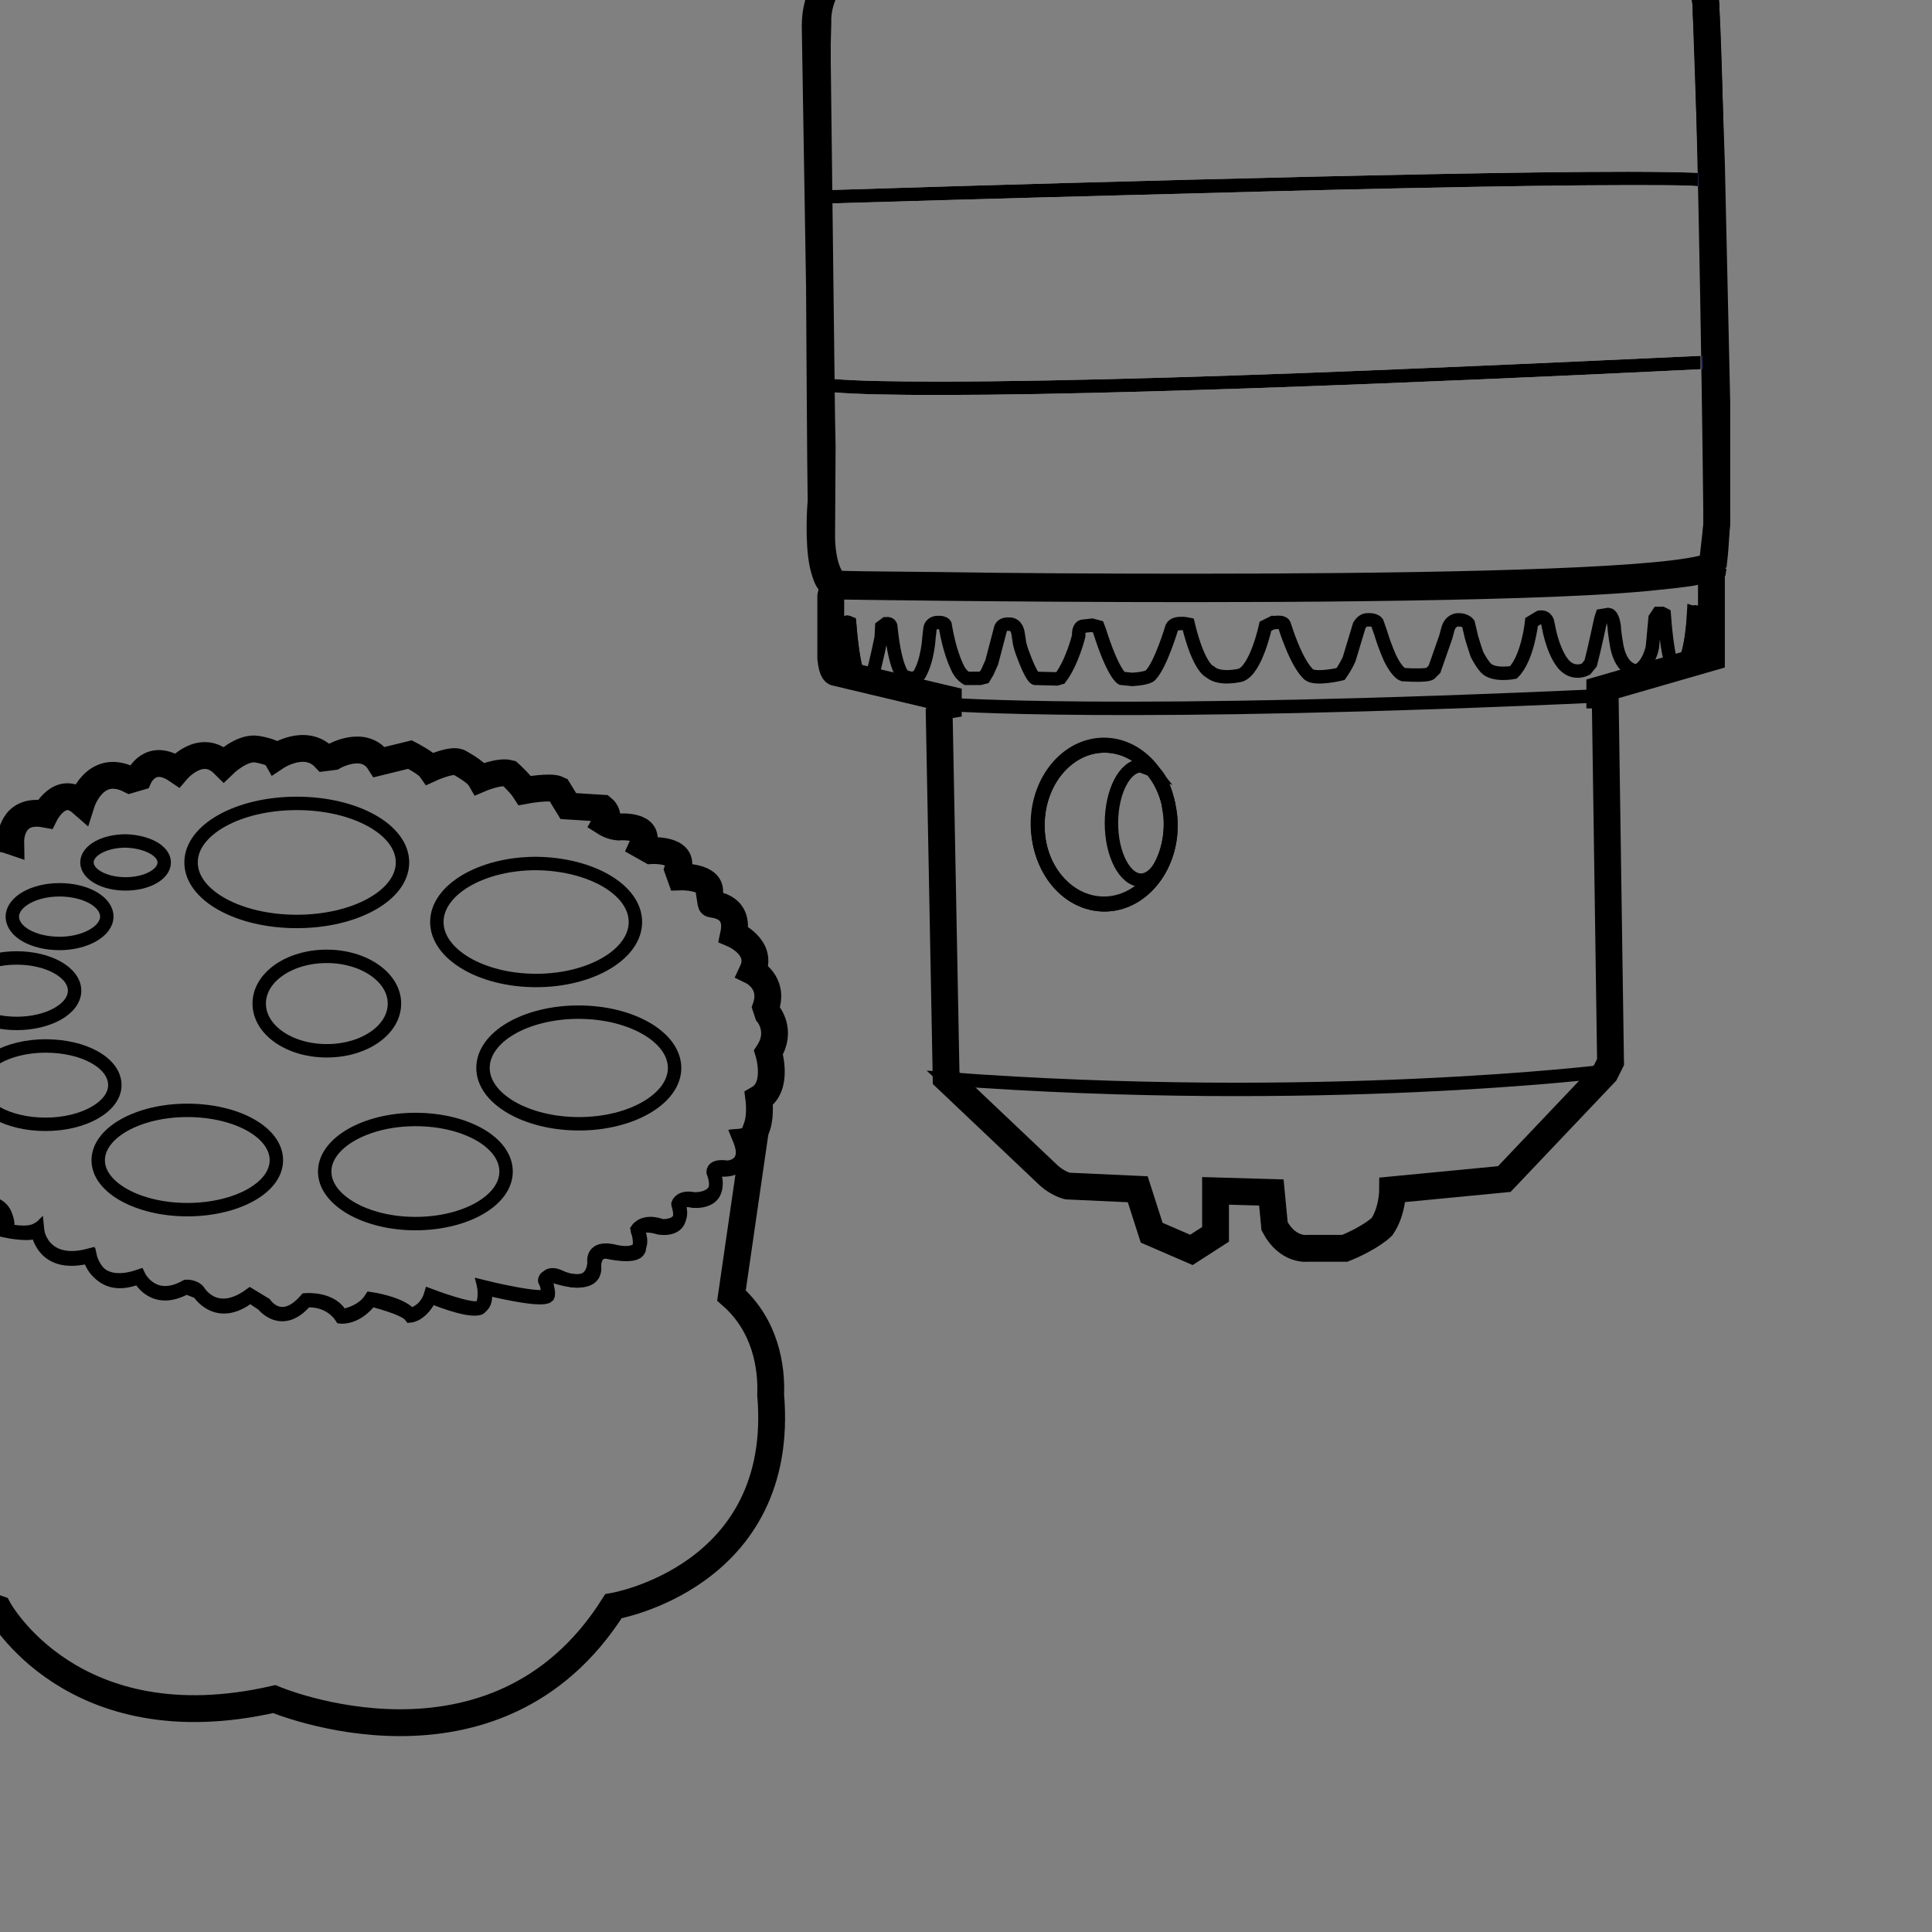<?xml version="1.0" encoding="utf-8"?>
<!-- Generator: Adobe Illustrator 23.1.0, SVG Export Plug-In . SVG Version: 6.00 Build 0)  -->
<svg version="1.1" id="图层_1" xmlns="http://www.w3.org/2000/svg" xmlns:xlink="http://www.w3.org/1999/xlink" x="0px" y="0px"
	 viewBox="0 0 36 36" style="enable-background:new 0 0 36 36;" xml:space="preserve">
<rect x="0" y="0" width="36" height="36" fill="#808080" stroke="none"/>
<style type="text/css">
	.st0{clip-path:url(#SVGID_2_);fill:none;}
	.st1{clip-path:url(#SVGID_2_);fill:none;stroke:#000000;stroke-width:0.25;}
	.st2{clip-path:url(#SVGID_2_);fill:none;stroke:#000000;stroke-width:0.5;}
	.st3{clip-path:url(#SVGID_2_);}
	.st4{clip-path:url(#SVGID_2_);fill:#FFFFFF;}
	.st5{clip-path:url(#SVGID_2_);fill:#2E2E79;}
</style>
<g>
	<defs>
		<rect id="SVGID_1_" width="36" height="36"/>
	</defs>
	<clipPath id="SVGID_2_">
		<use xlink:href="#SVGID_1_"  style="overflow:visible;"/>
	</clipPath>
	<path class="st0" d="M-2.06,27.44c0,0-0.35,1.71,2.03,2.54c0,0,1.37,2.54,5.14,1.68c0,0,4.12,1.75,6.32-1.73
		c0,0,3.22-0.54,2.93-3.94l0,0c0.02-0.51-0.09-1.29-0.73-1.85l0.44-3.04l-0.01,0.02l0.05-0.14c0.07-0.21,0.03-0.51,0.03-0.51
		c0.38-0.22,0.18-0.86,0.18-0.86c0.26-0.4-0.01-0.72-0.01-0.72l-0.04-0.12c0.16-0.47-0.25-0.67-0.25-0.67
		c0.21-0.45-0.35-0.69-0.35-0.69c0.12-0.57-0.43-0.55-0.42-0.57l-0.03-0.19c0.06-0.33-0.54-0.31-0.54-0.31l-0.05-0.14
		c0.14-0.39-0.5-0.35-0.5-0.35l-0.16-0.09c0.19-0.41-0.45-0.35-0.45-0.35c-0.13-0.01-0.24-0.08-0.24-0.08
		c0.09-0.16-0.05-0.27-0.05-0.27l-0.64-0.04l-0.19-0.31c-0.14-0.07-0.62,0.02-0.62,0.02c-0.09-0.14-0.29-0.32-0.29-0.32
		c-0.19-0.05-0.54,0.1-0.54,0.1c-0.08-0.14-0.41-0.31-0.41-0.31c-0.15-0.05-0.52,0.12-0.52,0.12c-0.07-0.1-0.38-0.26-0.38-0.26
		L7.07,14.2c-0.28-0.44-0.86-0.1-0.86-0.1l-0.16,0.02c-0.36-0.38-0.9-0.02-0.9-0.02c-0.05-0.09-0.36-0.14-0.36-0.14
		c-0.28-0.05-0.62,0.28-0.62,0.28c-0.42-0.42-0.87,0.11-0.87,0.11c-0.5-0.34-0.71,0.13-0.71,0.13l-0.17,0.05
		c-0.66-0.33-0.9,0.43-0.9,0.43c-0.4-0.35-0.68,0.21-0.68,0.21c-0.65-0.12-0.64,0.5-0.64,0.5c-0.67-0.23-0.68,0.41-0.68,0.41
		c-0.65-0.07-0.6,0.38-0.6,0.38l-0.08,0.14c-0.43-0.01-0.41,0.52-0.41,0.52C-1.99,17.16-2,17.77-2,17.77
		c-0.35,0.23-0.16,0.67-0.16,0.67c-0.32,0.36-0.05,0.75-0.05,0.75c-0.15,0.32,0.03,0.54,0.03,0.54c-0.11,0.22,0.09,0.36,0.09,0.36
		c-0.09,0.18-0.03,0.34,0.01,0.42l0.04,0.06l0.12,2.26c0,0-1.57,1.07-0.38,3.14c0,0-0.13,0.66,0.21,1.4L-2.06,27.44z"/>
	<path class="st1" d="M14.06,21.12l0.05-0.14c0.07-0.21,0.03-0.51,0.03-0.51c0.38-0.22,0.18-0.86,0.18-0.86
		c0.26-0.4-0.01-0.72-0.01-0.72l-0.03-0.12c0.16-0.47-0.25-0.67-0.25-0.67c0.21-0.45-0.35-0.69-0.35-0.69
		c0.12-0.56-0.43-0.55-0.42-0.57l-0.03-0.19c0.05-0.33-0.54-0.31-0.54-0.31l-0.04-0.14c0.14-0.39-0.5-0.35-0.5-0.35l-0.16-0.09
		c0.19-0.41-0.46-0.35-0.46-0.35c-0.13-0.01-0.24-0.08-0.24-0.08c0.09-0.16-0.05-0.27-0.05-0.27l-0.64-0.04l-0.19-0.31
		c-0.14-0.07-0.62,0.02-0.62,0.02c-0.09-0.15-0.29-0.32-0.29-0.32c-0.19-0.05-0.54,0.1-0.54,0.1c-0.08-0.14-0.41-0.31-0.41-0.31
		c-0.15-0.05-0.52,0.12-0.52,0.12c-0.07-0.1-0.38-0.26-0.38-0.26L7.07,14.2c-0.28-0.44-0.86-0.1-0.86-0.1l-0.16,0.02
		c-0.36-0.38-0.9-0.02-0.9-0.02c-0.05-0.09-0.36-0.14-0.36-0.14c-0.28-0.05-0.62,0.28-0.62,0.28c-0.42-0.42-0.87,0.11-0.87,0.11
		c-0.5-0.34-0.71,0.13-0.71,0.13l-0.17,0.05c-0.66-0.33-0.9,0.43-0.9,0.43c-0.4-0.35-0.68,0.21-0.68,0.21
		c-0.65-0.12-0.64,0.5-0.64,0.5c-0.67-0.23-0.68,0.41-0.68,0.41c-0.65-0.07-0.6,0.38-0.6,0.38l-0.08,0.14
		c-0.43-0.01-0.41,0.52-0.41,0.52C-1.99,17.15-2,17.77-2,17.77c-0.35,0.23-0.16,0.66-0.16,0.66c-0.32,0.36-0.05,0.75-0.05,0.75
		c-0.15,0.32,0.03,0.54,0.03,0.54c-0.11,0.22,0.09,0.36,0.09,0.36c-0.13,0.26,0.04,0.47,0.04,0.47"/>
	<path class="st1" d="M-2.32,25.97c-1.19-2.07,0.38-3.14,0.38-3.14l-0.12-2.26c0,0,0.13,0.05,0.23,0.05c0,0,0.18,0.15,0.14,0.24
		c0,0-0.06,0.45,0.27,0.42c0,0,0.26,0.26,0.17,0.5c0,0,0.03,0.22,0.4,0.11c0,0,0.35,0.02,0.27,0.52c0,0,0.37-0.07,0.52,0.07
		c0,0,0.29,0.19,0.18,0.46c0,0,0.47,0.1,0.58-0.01c0,0,0.07,0.73,0.98,0.48c0,0,0.15,0.7,0.91,0.39c0,0,0.26,0.54,0.88,0.19
		l0.23,0.09c0,0,0.34,0.56,0.96,0.07l0.24,0.16c0,0,0.35,0.46,0.8-0.07c0,0,0.41-0.06,0.66,0.3c0,0,0.29,0.03,0.55-0.32
		c0,0,0.63,0.15,0.74,0.3c0,0,0.22-0.02,0.37-0.36c0,0,0.68,0.29,0.91,0.22c0,0,0.12-0.04,0.09-0.38c0,0,1.07,0.27,1.19,0.15
		c0,0,0.04-0.08-0.06-0.29c0,0-0.01-0.13,0.26-0.05c0,0,0.66,0.21,0.67-0.17c0,0-0.04-0.33,0.23-0.31c0,0,0.51,0.12,0.59-0.03
		l0.01-0.02c0,0,0.03-0.18-0.03-0.34c0,0,0.03-0.17,0.4-0.06c0,0,0.51,0.1,0.36-0.42c0,0,0.06-0.13,0.26-0.08
		c0,0,0.59,0.08,0.4-0.51c0,0,0.04-0.07,0.18-0.07c0,0,0.55,0.04,0.29-0.59c0,0,0.19,0.03,0.32-0.14l-0.45,3.09
		c1.04,0.91,0.67,2.37,0.67,2.37"/>
	<path class="st1" d="M3.06,16.07c0,0.22-0.32,0.4-0.72,0.4c-0.4,0-0.72-0.18-0.72-0.4c0-0.22,0.32-0.4,0.72-0.4
		C2.73,15.68,3.06,15.85,3.06,16.07z"/>
	<path class="st1" d="M1.99,17.08c0,0.27-0.4,0.5-0.88,0.5c-0.49,0-0.88-0.22-0.88-0.5c0-0.27,0.39-0.5,0.88-0.5
		C1.59,16.58,1.99,16.8,1.99,17.08z"/>
	<ellipse class="st1" cx="0.31" cy="18.46" rx="1.08" ry="0.61"/>
	<path class="st1" d="M2.14,20.22c0,0.4-0.58,0.73-1.29,0.73c-0.71,0-1.29-0.32-1.29-0.73c0-0.4,0.58-0.73,1.29-0.73
		C1.57,19.49,2.14,19.81,2.14,20.22z"/>
	<path class="st1" d="M9.43,21.83c0,0.54-0.76,0.97-1.69,0.97c-0.93,0-1.69-0.44-1.69-0.97s0.76-0.97,1.69-0.97
		C8.68,20.86,9.43,21.29,9.43,21.83z"/>
	<path class="st1" d="M12.57,19.9c0,0.57-0.8,1.04-1.78,1.04C9.8,20.94,9,20.47,9,19.9c0-0.58,0.8-1.04,1.78-1.04
		C11.77,18.86,12.57,19.33,12.57,19.9z"/>
	<path class="st1" d="M11.84,17.18c0,0.6-0.83,1.09-1.85,1.09c-1.02,0-1.85-0.49-1.85-1.09c0-0.6,0.83-1.09,1.85-1.09
		C11.01,16.1,11.84,16.58,11.84,17.18z"/>
	<path class="st1" d="M7.5,16.07c0,0.61-0.88,1.1-1.97,1.1c-1.09,0-1.97-0.49-1.97-1.1c0-0.61,0.88-1.1,1.97-1.1
		C6.62,14.97,7.5,15.46,7.5,16.07z"/>
	<path class="st0" d="M1.83,21.62c0-0.51,0.74-0.93,1.66-0.93c0.92,0,1.66,0.41,1.66,0.93c0,0.51-0.74,0.92-1.66,0.92
		C2.58,22.54,1.83,22.13,1.83,21.62"/>
	<path class="st1" d="M1.83,21.62c0-0.51,0.74-0.93,1.66-0.93c0.92,0,1.66,0.41,1.66,0.93c0,0.51-0.74,0.92-1.66,0.92
		C2.58,22.54,1.83,22.13,1.83,21.62z"/>
	<path class="st1" d="M6.09,17.82c-0.7,0-1.26,0.39-1.26,0.88s0.56,0.88,1.26,0.88c0.7,0,1.26-0.39,1.26-0.88S6.78,17.82,6.09,17.82
		z"/>
	<path class="st1" d="M-1.58,17.13c0,0-0.38,0.01-0.42,0.65c0,0-0.34,0.24-0.16,0.66c0,0-0.33,0.47-0.05,0.75
		c0,0-0.12,0.4,0.03,0.54c0,0-0.04,0.26,0.09,0.36c0,0-0.12,0.49,0.27,0.52c0,0,0.14,0.08,0.12,0.28c0,0-0.01,0.44,0.31,0.37
		c0,0,0.19,0.32,0.13,0.5c0,0,0.02,0.2,0.36,0.1c0,0,0.42,0.05,0.31,0.53c0,0,0.84-0.13,0.7,0.53c0,0,0.38,0.1,0.58-0.01
		c0,0,0.09,0.71,0.97,0.48c0,0,0.1,0.67,0.93,0.39c0,0,0.26,0.54,0.88,0.19c0,0,0.15-0.01,0.23,0.09c0,0,0.31,0.54,0.96,0.07
		l0.28,0.17c0,0,0.3,0.45,0.76-0.08c0,0,0.5-0.04,0.66,0.3c0,0,0.37-0.04,0.55-0.32c0,0,0.56,0.08,0.74,0.3c0,0,0.28-0.06,0.37-0.36
		c0,0,0.79,0.3,0.91,0.22c0,0,0.18-0.03,0.09-0.38c0,0,1.13,0.28,1.19,0.15l-0.03-0.3c0,0,0.03-0.13,0.23-0.05
		c0,0,0.61,0.32,0.66-0.25c0,0-0.07-0.33,0.4-0.21c0,0,0.66,0.17,0.41-0.42c0,0,0.12-0.18,0.45-0.06c0,0,0.49,0.04,0.31-0.42
		c0,0,0.05-0.13,0.29-0.08c0,0,0.59,0.03,0.36-0.51c0,0-0.01-0.12,0.26-0.08c0,0,0.46,0,0.22-0.59c0,0,0.57-0.04,0.38-0.71
		c0,0,0.36-0.24,0.18-0.86"/>
	<path class="st2" d="M-2.06,27.44c0,0-0.35,1.71,2.03,2.54c0,0,1.37,2.54,5.14,1.68c0,0,4.12,1.75,6.32-1.73
		c0,0,3.22-0.54,2.93-3.94l0,0c0.02-0.51-0.09-1.29-0.73-1.85l0.44-3.04l-0.01,0.02l0.05-0.14c0.07-0.21,0.03-0.51,0.03-0.51
		c0.38-0.22,0.18-0.86,0.18-0.86c0.26-0.4-0.01-0.72-0.01-0.72l-0.04-0.12c0.16-0.47-0.25-0.67-0.25-0.67
		c0.21-0.45-0.35-0.69-0.35-0.69c0.12-0.57-0.43-0.55-0.42-0.57l-0.03-0.19c0.06-0.33-0.54-0.31-0.54-0.31l-0.05-0.14
		c0.14-0.39-0.5-0.35-0.5-0.35l-0.16-0.09c0.19-0.41-0.45-0.35-0.45-0.35c-0.13-0.01-0.24-0.08-0.24-0.08
		c0.09-0.16-0.05-0.27-0.05-0.27l-0.64-0.04l-0.19-0.31c-0.14-0.07-0.62,0.02-0.62,0.02c-0.09-0.14-0.29-0.32-0.29-0.32
		c-0.19-0.05-0.54,0.1-0.54,0.1c-0.08-0.14-0.41-0.31-0.41-0.31c-0.15-0.05-0.52,0.12-0.52,0.12c-0.07-0.1-0.38-0.26-0.38-0.26
		L7.07,14.2c-0.28-0.44-0.86-0.1-0.86-0.1l-0.16,0.02c-0.36-0.38-0.9-0.02-0.9-0.02c-0.05-0.09-0.36-0.14-0.36-0.14
		c-0.28-0.05-0.62,0.28-0.62,0.28c-0.42-0.42-0.87,0.11-0.87,0.11c-0.5-0.34-0.71,0.13-0.71,0.13l-0.17,0.05
		c-0.66-0.33-0.9,0.43-0.9,0.43c-0.4-0.35-0.68,0.21-0.68,0.21c-0.65-0.12-0.64,0.5-0.64,0.5c-0.67-0.23-0.68,0.41-0.68,0.41
		c-0.65-0.07-0.6,0.38-0.6,0.38l-0.08,0.14c-0.43-0.01-0.41,0.52-0.41,0.52C-1.99,17.16-2,17.77-2,17.77
		c-0.35,0.23-0.16,0.67-0.16,0.67c-0.32,0.36-0.05,0.75-0.05,0.75c-0.15,0.32,0.03,0.54,0.03,0.54c-0.11,0.22,0.09,0.36,0.09,0.36
		c-0.09,0.18-0.03,0.34,0.01,0.42l0.04,0.06l0.12,2.26c0,0-1.57,1.07-0.38,3.14c0,0-0.13,0.66,0.21,1.4L-2.06,27.44z"/>
	<path class="st0" d="M29.71-1.09c0,0,2.06-0.1,2.06,1.19l0.1,2.87l0.1,4.46v1.78v0.5l-0.1,0.89v1.59l-2.08,0.6v0.1h0.1l0.1,6.84
		l-0.1,0.2L28,21.9l-2.08,0.2c0,0,0,0.39-0.2,0.69c0,0-0.2,0.2-0.69,0.4h-0.69c0,0-0.37,0.06-0.62-0.41l-0.06-0.63l-1.04-0.02v0.81
		l-0.45,0.28l-0.74-0.32l-0.26-0.81l-1.31-0.06c0,0-0.17-0.04-0.34-0.19l-1.92-1.82l-0.13-6.82l0.05-0.11l0.12-0.02v-0.11l-2.1-0.5
		c0,0-0.06,0.01-0.09-0.26v-1.16l0.05-0.23l-0.02-0.07c0,0-0.18-0.17-0.2-0.77l0.01-1.72l-0.01-0.51L15.17,1.1V0.75l0.01-0.4
		c0,0-0.08-1.16,1.33-1.2c0,0,1.56-0.1,2.98-0.13l5.14-0.06L29.71-1.09"/>
	<path class="st1" d="M19.85,22.1c0,0-0.15-0.05-0.28-0.15l-1.96-1.85l-0.13-6.88l0.1-0.1c0,0,3.23,0.26,12.35-0.16l0.08,6.83
		c0,0,0,0.05-0.08,0.16L28,21.94"/>
	<path class="st1" d="M28,21.94l1.93-1.98c0,0-5.34,0.66-12.32,0.14l1.97,1.85l0.28,0.15"/>
	<path class="st1" d="M25.93,22.17c0,0-0.07,0.58-0.19,0.69c0,0-0.46,0.35-0.74,0.39c0,0-0.61,0.05-0.84-0.01
		c0,0-0.39-0.15-0.46-0.48c0,0-0.05-0.28-0.06-0.54"/>
	<path class="st1" d="M22.3,23.24l-0.15,0.06c0,0-0.58-0.24-0.7-0.34l0.14,0.06"/>
	<path class="st1" d="M19.34,15.38c0-0.82,0.56-1.48,1.24-1.48s1.24,0.66,1.24,1.48c0,0.82-0.56,1.48-1.24,1.48
		S19.34,16.2,19.34,15.38z"/>
	<path class="st1" d="M21.77,15c0.02,0.11,0.04,0.22,0.04,0.34c0,0.59-0.25,1.06-0.55,1.06c-0.3,0-0.55-0.48-0.55-1.06
		c0-0.59,0.25-1.07,0.55-1.07l0.21,0.08c-0.22-0.28-0.54-0.45-0.89-0.45c-0.68,0-1.24,0.66-1.24,1.48c0,0.82,0.55,1.48,1.24,1.48
		c0.68,0,1.24-0.66,1.24-1.48C21.82,15.25,21.8,15.13,21.77,15z M21.47,14.36c0.15,0.18,0.25,0.4,0.31,0.65
		C21.72,14.71,21.62,14.47,21.47,14.36z"/>
	<path class="st1" d="M20.57,13.87c-0.68,0-1.24,0.66-1.24,1.48c0,0.81,0.55,1.48,1.24,1.48c0.68,0,1.24-0.66,1.24-1.48
		C21.81,14.53,21.25,13.87,20.57,13.87z"/>
	<path class="st1" d="M29.85,12.82l2.06-0.51c0,0-0.23,0.1-0.24-0.1c0,0-0.03-0.66-0.02-0.76l-0.09-0.03c0,0-0.04,0.91-0.24,0.98
		l-1.64,0.43L29.85,12.82z"/>
	<path class="st1" d="M15.83,11.61c0,0-0.09-0.07-0.09,0.08c0,0.15,0.04,0.9-0.19,0.86l1.38,0.32l-0.89-0.23
		C16.04,12.63,15.91,12.64,15.83,11.61z"/>
	<path class="st1" d="M15.56,12.55l-0.08-0.08l0.01-1.58c0,0,15.19,0.28,16.44-0.35l-0.02,1.77c0,0-0.23,0.11-0.23-0.12l-0.03-0.73
		c0,0-0.07-0.12-0.09-0.02c0,0-0.03,0.72-0.2,0.95l-0.13,0.04l-0.11-0.16c0,0-0.06-0.16-0.11-0.82l-0.04-0.02h-0.07l-0.06,0.09
		c0,0-0.04,0.42-0.05,0.54c0,0-0.07,0.36-0.29,0.44c0,0-0.27,0.02-0.37-0.44c0,0-0.05-0.28-0.05-0.37c0,0-0.02-0.23-0.11-0.24
		l-0.12,0.02l-0.02,0.06c0,0-0.13,0.61-0.19,0.83l-0.09,0.11c0,0-0.19,0.1-0.36-0.04c0,0-0.18-0.11-0.31-0.63l-0.04-0.19
		c0,0-0.01-0.13-0.15-0.11l-0.15,0.09c0,0-0.07,0.67-0.34,0.94c0,0-0.36,0.07-0.51-0.08c0,0-0.08-0.08-0.17-0.26
		c0,0-0.1-0.29-0.12-0.4l-0.04-0.17c0,0-0.06-0.08-0.2-0.07c0,0-0.13,0-0.18,0.17l-0.04,0.15l-0.21,0.6l-0.08,0.08
		c0,0-0.03,0.05-0.51,0.02c0,0-0.1-0.03-0.23-0.29c0,0-0.1-0.21-0.18-0.48l-0.07-0.2c0,0-0.04-0.06-0.18-0.05
		c0,0-0.08-0.01-0.15,0.1l-0.19,0.63c0,0-0.06,0.14-0.16,0.28c0,0-0.46,0.11-0.59,0.01c0,0-0.1-0.08-0.22-0.32
		c0,0-0.12-0.23-0.24-0.61c0,0-0.01-0.06-0.17-0.04h-0.04l-0.14,0.07c0,0-0.17,0.8-0.46,0.91c0,0-0.39,0.1-0.57-0.06
		c0,0-0.21-0.06-0.41-0.89c0,0-0.28-0.06-0.31,0.08c0,0-0.2,0.67-0.39,0.87c0,0-0.03,0.06-0.34,0.08l-0.2-0.02
		c0,0-0.16-0.09-0.41-0.88l-0.03-0.08l-0.11-0.03l-0.18,0.02c0,0-0.08,0.01-0.07,0.18c0,0-0.12,0.49-0.34,0.78l-0.07,0.02l-0.4-0.01
		c0,0-0.07-0.01-0.24-0.48c0,0-0.05-0.13-0.06-0.23l-0.02-0.13c0,0-0.02-0.18-0.17-0.17c0,0-0.14-0.02-0.16,0.1
		c0,0-0.12,0.46-0.16,0.61l-0.08,0.18l-0.06,0.1l-0.08,0.02l-0.25,0c0,0-0.09-0.05-0.15-0.16c-0.06-0.12-0.16-0.34-0.24-0.78
		l-0.01-0.06c0,0-0.02-0.05-0.15-0.04c0,0-0.11,0-0.13,0.11l-0.02,0.17c0,0-0.02,0.42-0.18,0.69c0,0-0.07,0.11-0.23,0.05l-0.03,0.01
		c0,0-0.18-0.06-0.27-0.94c0,0,0.01-0.08-0.09-0.07l-0.08,0.06l-0.01,0.2c0,0-0.11,0.53-0.16,0.68l-0.1,0.06h-0.09L16,12.59
		c0,0-0.1-0.12-0.17-0.98l-0.03-0.01c0,0-0.04-0.03-0.06,0.06v0.39C15.75,12.05,15.74,12.59,15.56,12.55z"/>
	<path class="st3" d="M31.92,10.54l0.25,0.04c0-0.01,0.05-0.33,0.06-0.85l0,0l0,0c0-0.01-0.09-8-0.19-9.53l-0.25,0.02l0.25,0.03
		l0-0.09c0-0.16-0.04-0.51-0.32-0.83c-0.29-0.32-0.8-0.56-1.66-0.56c-0.11,0-0.23,0-0.35,0.01l0.02,0.25l0-0.25c0,0-0.72,0-1.83,0
		c-3.27,0-9.89,0.02-11.64,0.23l0.03,0.25l0-0.25H16.3c-0.05,0-0.36,0-0.69,0.19c-0.34,0.19-0.67,0.61-0.67,1.29v0l0.08,4.87l0.25,0
		l-0.25,0c0,0,0.02,3.55,0.03,4l0.25-0.01l-0.25-0.02c0,0-0.02,0.21-0.02,0.49c0,0.23,0.01,0.51,0.06,0.75
		c0.03,0.12,0.06,0.24,0.12,0.35c0.06,0.1,0.16,0.22,0.33,0.25l0.02,0h0.02c0,0,3.11,0.05,6.62,0.05c2.12,0,4.38-0.02,6.2-0.08
		c0.91-0.03,1.71-0.07,2.33-0.13c0.31-0.03,0.58-0.06,0.79-0.09c0.22-0.04,0.38-0.07,0.51-0.13l0.12-0.06l0.02-0.13L31.92,10.54
		l-0.11-0.23c-0.04,0.02-0.18,0.06-0.37,0.09c-1.39,0.23-5.55,0.29-9.25,0.29c-1.75,0-3.41-0.01-4.62-0.03
		c-1.21-0.01-1.99-0.02-1.99-0.03l0,0.25l0.04-0.25l-0.01,0.06l0.04-0.05l-0.03-0.01l-0.01,0.06l0.04-0.05l-0.01-0.02
		c-0.03-0.04-0.07-0.18-0.09-0.34c-0.02-0.16-0.03-0.35-0.03-0.51c0-0.25,0.02-0.45,0.02-0.45l0-0.02V9.32
		c-0.01-0.21-0.02-1.21-0.02-2.15c-0.01-0.94-0.01-1.83-0.01-1.83v0l-0.08-4.86l-0.25,0l0.25,0c0.01-0.54,0.22-0.74,0.42-0.86
		c0.21-0.12,0.44-0.13,0.44-0.13v-0.18l0,0.18h0v-0.18l0,0.18h0.02l0.02,0c1.67-0.2,8.32-0.23,11.58-0.23c1.11,0,1.82,0,1.82,0h0.01
		l0.01,0c0.11-0.01,0.22-0.01,0.32-0.01c0.77,0,1.11,0.21,1.28,0.4c0.17,0.19,0.19,0.41,0.19,0.49l0,0.03v0l0,0.02l0,0.02
		c0.05,0.74,0.1,3.12,0.14,5.31c0.04,2.19,0.06,4.19,0.06,4.19l0.25,0l-0.25-0.01c-0.01,0.25-0.02,0.45-0.04,0.58
		c-0.01,0.14-0.02,0.2-0.02,0.2L31.92,10.54l-0.11-0.23L31.92,10.54"/>
	<path class="st4" d="M15.49,3.79l0-0.25C17.03,3.49,26.5,3.2,30.33,3.2c0.58,0,1.03,0.01,1.31,0.02c0,0.08,0,0.17,0,0.25
		c-0.04,0-0.1-0.01-0.15-0.01c-0.27-0.01-0.67-0.01-1.16-0.01c-2.09,0-5.85,0.09-9.09,0.18C18.53,3.7,16.18,3.77,15.49,3.79
		 M17.53,7.36c-0.85,0-1.55-0.01-2.01-0.05c0-0.04,0-0.09,0-0.13c0-0.04,0-0.08,0-0.12c0.45,0.04,1.14,0.05,2,0.05
		c0,0,0.01,0,0.01,0h0c2.38,0,5.99-0.12,9-0.25c2.42-0.1,4.45-0.2,5.16-0.23c0,0.08,0,0.17,0,0.25C30.08,6.96,21.82,7.36,17.53,7.36
		"/>
	<path class="st3" d="M15.49,3.79l0-0.25C17.03,3.49,26.5,3.2,30.33,3.2c0.58,0,1.03,0.01,1.31,0.02c0,0.08,0,0.17,0,0.25
		c-0.04,0-0.1-0.01-0.15-0.01c-0.27-0.01-0.67-0.01-1.16-0.01c-2.09,0-5.85,0.09-9.09,0.18C18.53,3.7,16.18,3.77,15.49,3.79
		 M17.53,7.36c-0.85,0-1.55-0.01-2.01-0.05c0-0.04,0-0.09,0-0.13c0-0.04,0-0.08,0-0.12c0.45,0.04,1.14,0.05,2,0.05
		c0,0,0.01,0,0.01,0h0c2.38,0,5.99-0.12,9-0.25c2.42-0.1,4.45-0.2,5.16-0.23c0,0.08,0,0.17,0,0.25C30.08,6.96,21.82,7.36,17.53,7.36
		"/>
	<path class="st5" d="M31.7,6.88c0-0.08,0-0.17,0-0.25c0.06,0,0.11-0.01,0.15-0.01l-0.04-3.14l-0.01,0c-0.04,0-0.09-0.01-0.16-0.01
		c0-0.08,0-0.17,0-0.25c0.05,0,0.1,0.01,0.15,0.01l0.2,0.04l0.07,0.09l0,0.02l0.04,3.37l-0.12,0l0.12,0l0,0.12l-0.12,0.01
		C31.98,6.86,31.88,6.87,31.7,6.88 M15.52,7.3c-0.1-0.01-0.19-0.02-0.27-0.03l-0.11-0.02V3.55l0.12,0c0,0,0.08,0,0.22-0.01l0,0.25
		c-0.03,0-0.06,0-0.09,0v3.24c0.04,0.01,0.08,0.01,0.12,0.01c0,0.04,0,0.08,0,0.12C15.52,7.21,15.52,7.26,15.52,7.3"/>
	<path class="st2" d="M29.73-1.02c0,0,2.06-0.1,2.06,1.19l0.1,2.87l0.1,4.46v1.79v0.49l-0.1,0.89v1.58l-2.08,0.6v0.1h0.1l0.1,6.84
		l-0.1,0.2l-1.88,1.98l-2.08,0.2c0,0,0,0.4-0.2,0.69c0,0-0.2,0.2-0.69,0.4h-0.69c0,0-0.37,0.06-0.62-0.41l-0.06-0.63l-1.04-0.03V23
		l-0.45,0.29l-0.74-0.32l-0.26-0.81l-1.31-0.06c0,0-0.17-0.04-0.34-0.19l-1.92-1.82l-0.13-6.82l0.05-0.11l0.12-0.02v-0.11l-2.1-0.5
		c0,0-0.06,0.01-0.09-0.26v-1.16l0.05-0.23l-0.02-0.07c0,0-0.18-0.17-0.2-0.77l0.01-1.72l-0.01-0.51l-0.08-6.65V0.81l0.01-0.4
		c0,0-0.08-1.16,1.32-1.2c0,0,1.56-0.1,2.98-0.13l5.14-0.06L29.73-1.02z"/>
</g>
</svg>
